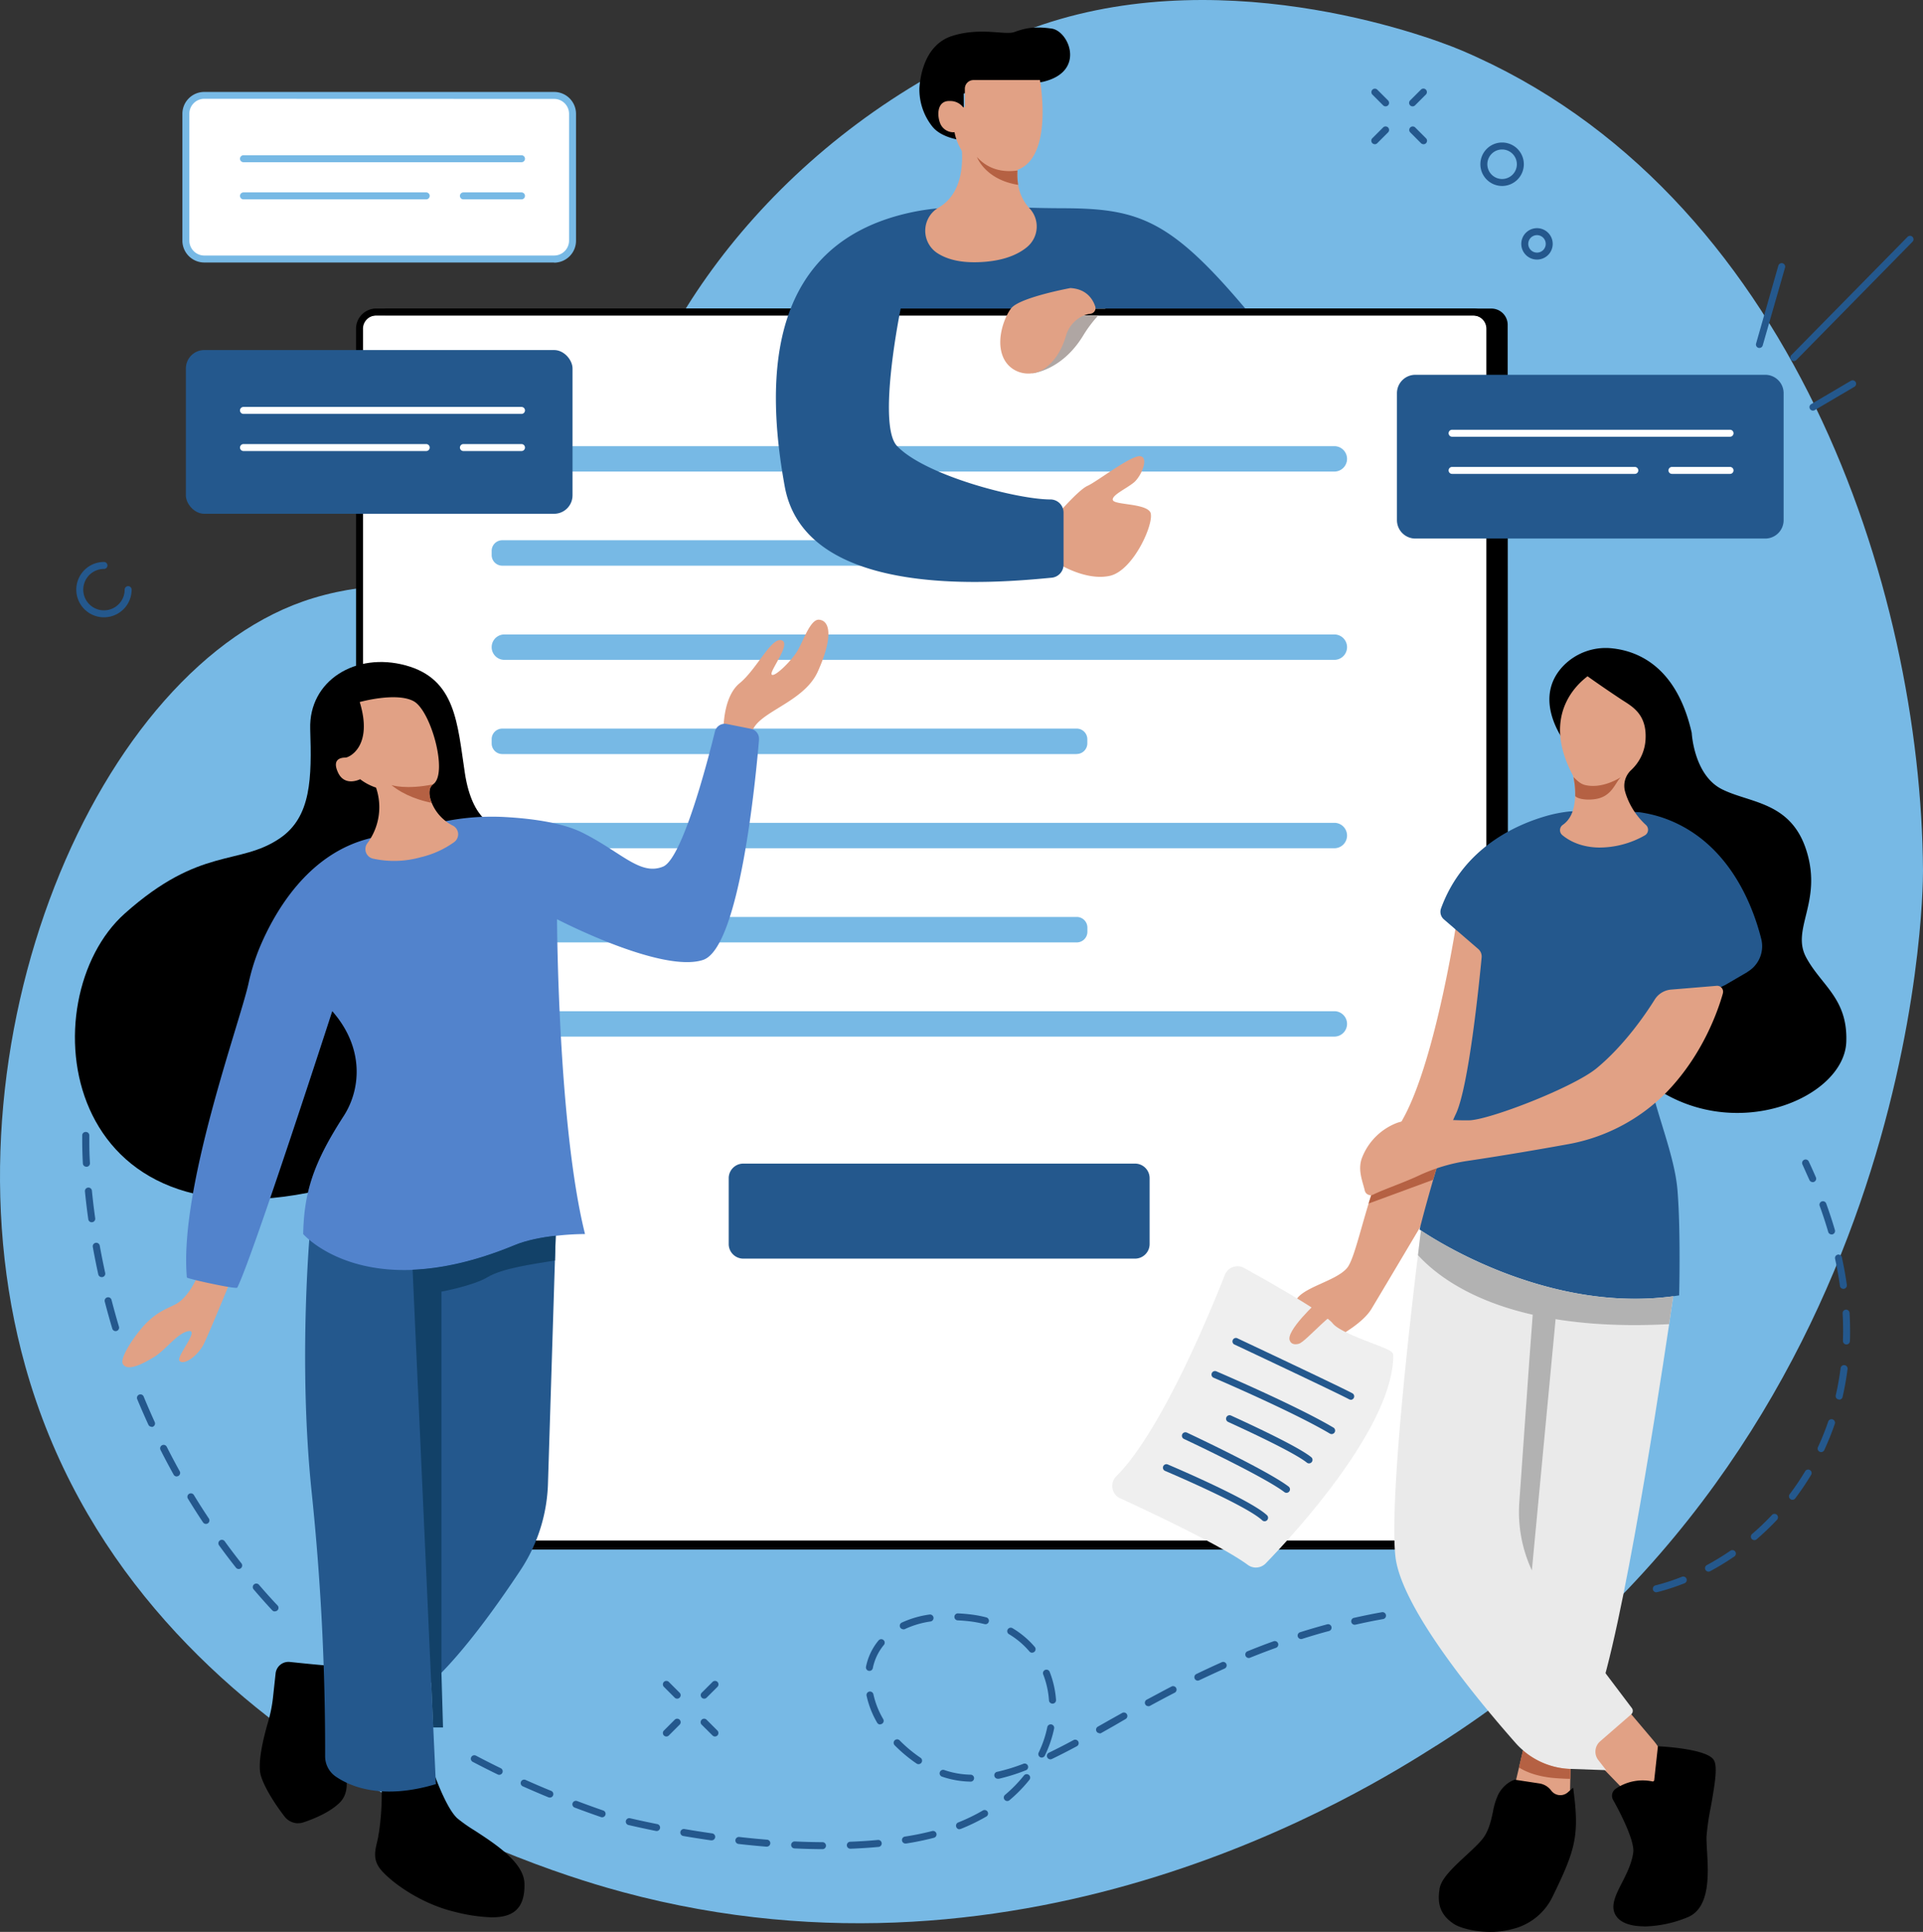 <svg xmlns="http://www.w3.org/2000/svg" xmlns:xlink="http://www.w3.org/1999/xlink" id="a4bce7ea-bc6e-4aca-8541-01fccf2e7be5" data-name="Layer 1" width="827.69" height="831.62" viewBox="0 0 827.69 831.62"><rect x="0" y="0" width="827.69" height="831.62" fill="#333333" stroke="none"/><defs><clipPath id="b4c7bb2a-9f31-480f-a10f-9c96f6247f0e"><rect width="827.69" height="831.62" style="fill:none"></rect></clipPath></defs><g style="clip-path:url(#b4c7bb2a-9f31-480f-a10f-9c96f6247f0e)"><path d="M618.1,751.52C825,620.72,827.76,385.62,827.69,374.85c-.76-122.07-56.56-292.8-198.63-353.16C612.64,14.71,522-18,440.94,13.4,346.35,50.06,283.32,129.12,267.3,198.16c-2.27,9.78-3.87,19.91-12.36,30.8-32.79,42.08-65.63,12-120.17,28.52C41.85,285.66-27.73,450,10.87,588.07,57.35,754.36,239.43,806.8,268,814.48c175.73,47.3,320.38-44.16,350.12-63" style="fill:#77b9e5"></path><path d="M649.16,667H162.66l3.13-534.17,476.14,0a7,7,0,0,1,7,7Z"></path><path d="M634.05,666.14H161.94a7.2,7.2,0,0,1-7.2-7.2V143a7.19,7.19,0,0,1,7.2-7.19H634.05a7.19,7.19,0,0,1,7.2,7.19v516a7.2,7.2,0,0,1-7.2,7.2" style="fill:#fff"></path><path d="M634.05,132.8H475.79a40.4,40.4,0,0,0-3.09,3H634.05a5.71,5.71,0,0,1,5.7,5.7V657.44a5.71,5.71,0,0,1-5.7,5.7H161.94a5.71,5.71,0,0,1-5.7-5.7V141.5a5.71,5.71,0,0,1,5.7-5.7h298.3l1.3-2,3.68-1H161.94a8.71,8.71,0,0,0-8.7,8.7V657.44a8.71,8.71,0,0,0,8.7,8.7H634.05a8.71,8.71,0,0,0,8.7-8.7V141.5a8.71,8.71,0,0,0-8.7-8.7"></path><path d="M574.32,203H217.09a5.47,5.47,0,0,1-5.47-5.47v0a5.47,5.47,0,0,1,5.47-5.47H574.32a5.47,5.47,0,0,1,5.47,5.47v0a5.47,5.47,0,0,1-5.47,5.47" style="fill:#77b9e5"></path><path d="M463.46,243.51H216.19a4.57,4.57,0,0,1-4.57-4.56v-1.83a4.58,4.58,0,0,1,4.57-4.57H463.46a4.58,4.58,0,0,1,4.57,4.57V239a4.57,4.57,0,0,1-4.57,4.56" style="fill:#77b9e5"></path><path d="M574.32,284.05H217.09a5.47,5.47,0,0,1-5.47-5.47h0a5.46,5.46,0,0,1,5.47-5.47H574.32a5.46,5.46,0,0,1,5.47,5.47h0a5.47,5.47,0,0,1-5.47,5.47" style="fill:#77b9e5"></path><path d="M463.46,324.6H216.19a4.58,4.58,0,0,1-4.57-4.57V318.2a4.57,4.57,0,0,1,4.57-4.56H463.46A4.57,4.57,0,0,1,468,318.2V320a4.58,4.58,0,0,1-4.57,4.57" style="fill:#77b9e5"></path><path d="M574.32,365.14H217.09a5.47,5.47,0,0,1-5.47-5.47v0a5.47,5.47,0,0,1,5.47-5.47H574.32a5.47,5.47,0,0,1,5.47,5.47v0a5.47,5.47,0,0,1-5.47,5.47" style="fill:#77b9e5"></path><path d="M463.46,405.68H216.19a4.57,4.57,0,0,1-4.57-4.56v-1.83a4.58,4.58,0,0,1,4.57-4.57H463.46a4.58,4.58,0,0,1,4.57,4.57v1.83a4.57,4.57,0,0,1-4.57,4.56" style="fill:#77b9e5"></path><path d="M574.32,446.22H217.09a5.47,5.47,0,0,1-5.47-5.47v0a5.46,5.46,0,0,1,5.47-5.46H574.32a5.46,5.46,0,0,1,5.47,5.46v0a5.47,5.47,0,0,1-5.47,5.47" style="fill:#77b9e5"></path><path d="M488.53,541.8H319.93a6.28,6.28,0,0,1-6.28-6.28V507.17a6.28,6.28,0,0,1,6.28-6.28h168.6a6.28,6.28,0,0,1,6.28,6.28v28.35a6.28,6.28,0,0,1-6.28,6.28" style="fill:#24588d"></path><path d="M460.24,135.8H472.7a55.34,55.34,0,0,0-6.57,8.79c-9.19,15-21.78,16.12-21.78,16.12Z" style="fill:#afa6a3"></path><path d="M483.8,128a22.77,22.77,0,0,0-8,4.84H465.22Z" style="fill:#afa6a3"></path><polygon points="520.47 660.33 530.26 667.74 539.21 673.41 543.16 672.52 554.83 659.63 520.47 660.33" style="fill:#fff"></polygon><path d="M454.83,223.91a5.25,5.25,0,0,1,1.33-3.65c2.78-3.11,9-9.85,11.95-11.13,3.86-1.68,18.8-13.26,22.66-12.75s.5,8.72-2.85,11.41-9.74,5.54-8.9,7.55,13.6,1.34,16,5-6.88,25.18-17.29,27.53c-7.31,1.65-15.4-1.65-19.58-3.76a5.31,5.31,0,0,1-2.91-4.6Z" style="fill:#e1a185"></path><path d="M457.7,89.64c32.41.08,46.1,5,78.3,43.17H387.67S377.4,182.87,386.1,192c12.14,12.75,51.84,23,66,23a5.65,5.65,0,0,1,5.67,5.65v22.41a5.65,5.65,0,0,1-5.12,5.63c-22,2.06-105.8,10.45-114.88-39.27-8.81-48.3-6.88-105.86,56.08-118.34,13.6-2.69,31.4-2.46,42.41-1.94,7.14.33,14.27.48,21.41.5" style="fill:#24588d"></path><path d="M460.72,124s-21.72,4-25.47,8.68c-2.64,3.29-6.93,13.52-3.35,21.36,3.21,7,12.18,8.88,18.3,4.16,3.21-2.48,6.52-6.62,8.57-13.52a13.57,13.57,0,0,1,7.62-8.83,11.66,11.66,0,0,1,3-.8,2.42,2.42,0,0,0,2-3.19c-1.06-3.14-3.78-7.48-10.7-7.86" style="fill:#e1a185"></path><path d="M442.11,106.31c-4.08,3.39-10.65,6.24-21.21,6.56-8.16.25-13.75-1.46-17.59-4a11.51,11.51,0,0,1,.6-19.46c6.1-3.49,12.55-11.78,9.34-31.48l25.51,10.2a28.52,28.52,0,0,0-.52,11.44,19.06,19.06,0,0,0,4.92,10.14,11.46,11.46,0,0,1-1.05,16.59" style="fill:#e1a185"></path><path d="M414.94,60.48s-9.33-.66-13.6-5.95a25.68,25.68,0,0,1-5.61-16.67c.34-4.93,2.21-18.7,14.28-22.45s22.55-.22,26.46-1.58,7.88-2.73,16.21-1.52c7.4,1.07,14.72,18.37-3.44,22.82-.52.13-1.06.22-1.59.3l-32.88,4.82Z"></path><path d="M415.29,45.71V38.19A3.72,3.72,0,0,1,419,34.46H447.6s7,38.1-13.61,39.46-23.13-17-23.13-17a6.14,6.14,0,0,1-6.29-4.08c-1.3-3.52-1.19-9.69,4.42-9.35A6.86,6.86,0,0,1,414.4,46a.49.49,0,0,0,.89-.3" style="fill:#e1a185"></path><path d="M759.78,231.83H609.19a7.93,7.93,0,0,1-7.92-7.93V169.26a7.92,7.92,0,0,1,7.92-7.92H759.78a7.91,7.91,0,0,1,7.92,7.92V223.9a7.92,7.92,0,0,1-7.92,7.93" style="fill:#24588d"></path><path d="M744.64,188H625a1.5,1.5,0,0,1,0-3H744.64a1.5,1.5,0,0,1,0,3" style="fill:#fff"></path><path d="M744.64,204h-25a1.5,1.5,0,0,1,0-3h25a1.5,1.5,0,0,1,0,3" style="fill:#fff"></path><path d="M703.63,204H625a1.5,1.5,0,0,1,0-3h78.65a1.5,1.5,0,0,1,0,3" style="fill:#fff"></path><path d="M238.51,111.51H87.92A7.91,7.91,0,0,1,80,103.59V49A7.92,7.92,0,0,1,87.92,41H238.51A7.93,7.93,0,0,1,246.43,49v54.64a7.92,7.92,0,0,1-7.92,7.92" style="fill:#fff"></path><path d="M238.51,113H87.92a9.43,9.43,0,0,1-9.42-9.43V49a9.42,9.42,0,0,1,9.42-9.42H238.51A9.43,9.43,0,0,1,247.93,49v54.64a9.44,9.44,0,0,1-9.42,9.43M87.92,42.53A6.43,6.43,0,0,0,81.5,49v54.64A6.44,6.44,0,0,0,87.92,110H238.51a6.44,6.44,0,0,0,6.42-6.43V49a6.43,6.43,0,0,0-6.42-6.42Z" style="fill:#77b9e5"></path><path d="M224.46,69.83H104.8a1.5,1.5,0,0,1,0-3H224.46a1.5,1.5,0,0,1,0,3" style="fill:#77b9e5"></path><path d="M224.46,85.82h-25a1.5,1.5,0,0,1,0-3h25a1.5,1.5,0,0,1,0,3" style="fill:#77b9e5"></path><path d="M183.45,85.82H104.8a1.5,1.5,0,0,1,0-3h78.65a1.5,1.5,0,0,1,0,3" style="fill:#77b9e5"></path><rect x="80" y="150.68" width="166.43" height="70.49" rx="7.94" style="fill:#24588d"></rect><path d="M224.46,178.17H104.8a1.5,1.5,0,1,1,0-3H224.46a1.5,1.5,0,0,1,0,3" style="fill:#fff"></path><path d="M224.46,194.16h-25a1.5,1.5,0,0,1,0-3h25a1.5,1.5,0,0,1,0,3" style="fill:#fff"></path><path d="M183.45,194.16H104.8a1.5,1.5,0,1,1,0-3h78.65a1.5,1.5,0,0,1,0,3" style="fill:#fff"></path><path d="M702.11,737.92l9.51,11.25a29.81,29.81,0,0,1,6.94,17,12,12,0,0,1-3.32,9.19,8,8,0,0,1-11.58,0L689,760.21,677.31,746.7Z" style="fill:#e1a185"></path><path d="M676,759.3l-.12,6.43-.25,13.84L664.38,784a8.61,8.61,0,0,1-10-2.82l-4.1-5.41,3.52-14.9,3.06-13,.36-1.53,5.16,3.55Z" style="fill:#e1a185"></path><path d="M652.11,767.64s-3.41,1-5.84,5.36-2.19,12.17-6.09,18.26-17.77,15.34-19,21.67.24,10.71,5.6,14.12,30.68,8,40.18-11.44,11.2-25.33,9-43.1l-.16.14a6.39,6.39,0,0,1-9.36-1,6.38,6.38,0,0,0-4.15-2.5Z"></path><path d="M641.41,831.62c-7.06,0-13.11-1.83-15.43-3.3-5.72-3.64-7.65-8.47-6.27-15.67.82-4.23,6.11-9.13,11.22-13.86,3.34-3.09,6.5-6,8-8.34,2.07-3.23,2.89-7,3.68-10.61a28.55,28.55,0,0,1,2.36-7.57c2.7-4.87,6.58-6,6.74-6.07l.31-.09,10.52,1.6a7.81,7.81,0,0,1,5.13,3.08,4.89,4.89,0,0,0,7.16.74l2.29-2,.35,2.84c2.25,18.23.28,24.61-9.15,43.94a25.92,25.92,0,0,1-17,14,36.76,36.76,0,0,1-9.92,1.32m10.85-62.44a10,10,0,0,0-4.68,4.55,26.76,26.76,0,0,0-2.05,6.75c-.81,3.7-1.73,7.9-4.09,11.59-1.69,2.65-5,5.69-8.47,8.92-4.54,4.2-9.68,9-10.31,12.22-1.15,6,.28,9.62,4.93,12.58,3.17,2,13.53,4.27,22.93,1.62A23.07,23.07,0,0,0,665.62,815c8.82-18.09,10.85-24.14,9.14-39.87a7.74,7.74,0,0,1-4,.63,7.91,7.91,0,0,1-5.52-3.12,4.81,4.81,0,0,0-3.18-1.91Z"></path><path d="M663.8,792a1.5,1.5,0,0,1-1.11-2.51c0-.06,4.67-5.32,4-14.71a1.5,1.5,0,1,1,3-.22c.77,10.75-4.55,16.7-4.77,16.95a1.52,1.52,0,0,1-1.11.49"></path><path d="M645.53,824.16c-18.76,0-25.27-9.89-25.61-10.43a1.5,1.5,0,0,1,2.53-1.61c.13.2,10,14.74,41,6.42a1.5,1.5,0,1,1,.78,2.9,72.13,72.13,0,0,1-18.66,2.72"></path><path d="M696.24,771.27A18.94,18.94,0,0,1,711,768.32a2.15,2.15,0,0,0,2.51-1.89l1.43-13.16s19,1.22,21.43,5.12-3.11,24.2-3.36,32.24,3.85,28.63-7.11,33.26-25.81,5.6-29.22-.25,6.33-15.09,7.79-26c.77-5.76-6.3-19-8.84-23.52a2.13,2.13,0,0,1,.62-2.8"></path><path d="M707.74,829.23c-5.56,0-10.34-1.36-12.36-4.83-2.31-3.95,0-8.63,2.77-14,2-3.91,4.21-8.35,4.83-13,.57-4.26-4.11-14.46-8.67-22.59a3.64,3.64,0,0,1,1.06-4.76,20.47,20.47,0,0,1,15.9-3.2.6.6,0,0,0,.47-.11.64.64,0,0,0,.26-.46l1.6-14.59,1.43.1c4.64.29,20,1.59,22.6,5.81,1.69,2.71.64,9.49-1.29,20.35a107.73,107.73,0,0,0-1.84,12.73c0,1.57.08,3.65.22,6.06.59,9.73,1.47,24.44-8.24,28.54a51.45,51.45,0,0,1-18.74,4m-.76-59.8a17,17,0,0,0-9.87,3.06.64.64,0,0,0-.19.84c3.71,6.6,9.82,18.56,9,24.46-.68,5.12-3,9.79-5.12,13.92-2.33,4.63-4.35,8.63-2.86,11.18,2.68,4.6,16,4.42,27.34-.38,7.76-3.28,7-16.71,6.42-25.6-.15-2.48-.28-4.63-.23-6.33a111.27,111.27,0,0,1,1.88-13.17c1.16-6.49,2.91-16.31,1.71-18.23s-10.41-3.65-18.82-4.31L715,766.59a3.66,3.66,0,0,1-1.47,2.55,3.6,3.6,0,0,1-2.82.65,20,20,0,0,0-3.72-.36m-10.74,1.84h0Z"></path><path d="M707.25,823a68.31,68.31,0,0,1-11.07-1,1.5,1.5,0,0,1,.49-3c11.85,2,20.05.93,24.4-3,4.85-4.42,4.31-12.07,3.92-17.66-.08-1-.14-2-.18-2.89,0-1.41-.17-3-.3-4.66a72.32,72.32,0,0,1-.32-9.37,110,110,0,0,1,5.15-25.93,1.5,1.5,0,0,1,2.84,1,108.65,108.65,0,0,0-5,25.14,68.4,68.4,0,0,0,.32,8.95c.13,1.7.25,3.31.3,4.78,0,.85.1,1.79.17,2.79.44,6.2,1,14.69-4.89,20.09-3.51,3.2-8.74,4.78-15.84,4.78"></path><path d="M720.54,555.56s-.12.85-.35,2.43c-.35,2.42-1,6.56-1.76,12-5.89,39.49-22.73,147.72-33.44,168L639.7,721.86l18.86-156.19,1.62-13.4,1.43-11.81Z" style="fill:#eaeaea"></path><path d="M688.69,749.62a5.88,5.88,0,0,0-.78,8l3.41,4.38L676,761.46h-.12a32.91,32.91,0,0,1-20.33-8,31.07,31.07,0,0,1-3.22-3.17C635.67,731.42,603.05,692,600.61,670c-2.61-23.5,6-99.45,9.71-129.7.58-4.83,1-8.49,1.3-10.59.07-.49.12-.89.16-1.2a.72.72,0,0,1,.91-.61l48.92,12.56-.89,12-.54,7.28-.47,6.22-1.51,20.31-4.26,60.44a59.81,59.81,0,0,0,11.92,40.22l36.53,48.36a2,2,0,0,1-.28,2.66Z" style="fill:#eaeaea"></path><path d="M676,761.46l-.08,4.27c-1.69,0-3.72-.1-6.16-.28-8-.58-13-2.74-16-4.61l1.74-7.36a32.91,32.91,0,0,0,20.33,8Z" style="fill:#b56143"></path><path d="M674.91,321.35s-16.63-19.52-2-34.75a25.46,25.46,0,0,1,21.18-7.49c11.23,1.23,27.66,8.11,34.06,36.37,0,0,.87,18.16,13,24.26s30,5.22,36.55,27-6.85,33.18-.32,45.36,18,17.67,17.29,36.45c-1,24.58-49.82,44.81-85.5,17.4Z"></path><path d="M645.44,409.36l-16.83,75a144.57,144.57,0,0,1-17,43.28c-8.71,14.66-19.3,32.48-21.39,35.92-3.65,6-13.6,11.38-13.6,11.38L563,564.05l-5.49-3.74c2.37-6.12,17.42-8.65,22.29-14.49,2.66-3.19,5.17-14.2,9.27-27.74,1.32-4.36,2.81-9,4.53-13.7A148.56,148.56,0,0,1,603.66,482c14.61-25.81,23.79-88.41,23.79-88.41Z" style="fill:#e1a185"></path><path d="M752.15,418.41l-9.7,5.66s-34.57,15.58-33.6,32.14,11.69,38.47,13.15,56c.76,9.1.93,21,.91,30.32,0,8.64-.18,15.09-.18,15.09C664.29,566.88,611,529.26,611,529.26s.31-1.23.86-3.33c1-3.86,2.84-10.66,5-18.06.59-2,1.21-4.1,1.84-6.17,2.6-8.55,5.46-17.06,7.9-22.12,5.58-11.6,10.12-56.92,11.12-67.45a4.26,4.26,0,0,0-1.46-3.62l-14.79-12.76a4.28,4.28,0,0,1-1.23-4.69c9.5-26.15,32.46-36.23,46-40a58.11,58.11,0,0,1,9-1.72c3.8-.41,23.93-.05,30.35.29a54.74,54.74,0,0,1,10.92,2.66c27.45,9.9,37.86,37.21,41.56,51.9a12.81,12.81,0,0,1-6,14.21" style="fill:#24588d"></path><polygon points="557.51 578.64 575.76 573.48 569.31 567.33 557.51 578.64" style="fill:#afa6a3"></polygon><path d="M540.55,674.78a5.84,5.84,0,0,1-3.47-1.14c-11-8.13-42.07-22.76-54.93-28.67a5.76,5.76,0,0,1-3.32-4.28,5.93,5.93,0,0,1,1.67-5.24c19.36-19.29,40.62-71.19,46.68-86.63a5.85,5.85,0,0,1,8.31-3c12.8,7.09,34.78,19.62,38.17,23.89,2.29,2.87,11.21,6.3,17.12,8.57,7.2,2.77,8.9,3.49,8.9,5.14,0,30.55-42,76.27-54.88,89.55a5.91,5.91,0,0,1-4.25,1.8" style="fill:#efefef"></path><path d="M544.27,654.85a1.51,1.51,0,0,1-1-.41c-6.9-6.48-41.41-21.1-41.76-21.25a1.5,1.5,0,1,1,1.17-2.76c1.44.61,35.36,15,42.65,21.83a1.5,1.5,0,0,1-1,2.59" style="fill:#24588d"></path><path d="M553.73,642.61a1.52,1.52,0,0,1-.91-.31c-8.9-6.78-42.89-22.73-43.24-22.89a1.5,1.5,0,1,1,1.28-2.72c1.41.66,34.62,16.25,43.78,23.23a1.5,1.5,0,0,1-.91,2.69" style="fill:#24588d"></path><path d="M563.47,629.94a1.5,1.5,0,0,1-1-.34c-3.69-3-15.72-9.22-33.87-17.51a1.51,1.51,0,0,1-.74-2,1.49,1.49,0,0,1,2-.74c13,5.94,29.53,13.87,34.51,17.91a1.49,1.49,0,0,1,.22,2.11,1.46,1.46,0,0,1-1.16.56" style="fill:#24588d"></path><path d="M573.15,617.32a1.54,1.54,0,0,1-.77-.21c-15.83-9.41-49.73-23.92-50.07-24.06a1.5,1.5,0,0,1,1.17-2.76c.35.15,34.44,14.73,50.44,24.24a1.5,1.5,0,0,1-.77,2.79" style="fill:#24588d"></path><path d="M581.36,602.53a1.43,1.43,0,0,1-.71-.19c-5.12-2.77-49.08-23.46-49.53-23.67A1.5,1.5,0,0,1,532.4,576c1.81.86,44.48,20.94,49.68,23.76a1.5,1.5,0,0,1-.72,2.82" style="fill:#24588d"></path><path d="M618.65,501.7c-.63,2.07-1.25,4.14-1.84,6.17l-27.74,10.21c1.32-4.36,2.81-9,4.53-13.7l24.23-5.56Z" style="fill:#b56143"></path><path d="M741.57,427.58c-2.13,7.56-8.53,26-23.61,41.92a79,79,0,0,1-43.28,23.08c-10.49,1.9-26.48,4.69-43.07,7.15A75.3,75.3,0,0,0,610.77,506c-7.06,3.29-14.74,5.8-19.72,8.23a2.58,2.58,0,0,1-3.64-1.76c-.89-3.92-3.18-8.89-1.16-14.13A26.16,26.16,0,0,1,601,483.48c7.55-2.92,22.64-1,31.41-1.22s44.81-14.16,54.82-22.43c11.81-9.76,20.95-23.08,25-29.57a9.17,9.17,0,0,1,7-4.27l19.66-1.63a2.54,2.54,0,0,1,2.66,3.22" style="fill:#e1a185"></path><path d="M579.61,563c-5.11-.55-17.35,14.52-20.54,15.43s-3.84-1.19-3.84-1.19c-2.37-4,12.33-17.35,12.33-17.35Z" style="fill:#e1a185"></path><path d="M708,359.58a39.66,39.66,0,0,1-19.78,5.26c-7.89-.13-12.94-3-15.76-5.34a2.78,2.78,0,0,1,.2-4.43c3.11-2.16,4.52-5.67,5-9.2a25.5,25.5,0,0,0,.28-3.33,35.7,35.7,0,0,0-.57-7.05c-.06-.35-.12-.68-.19-1s-.16-.67-.16-.67c-14.74-27.53,4.31-41.07,6.28-42.71,0,0,5.52,4,14.48,9.94,4.41,2.9,11.14,6.11,10.49,17.26a19.34,19.34,0,0,1-4.82,11.76h0c-.5.57-1,1.07-1.48,1.52a9.21,9.21,0,0,0-2.49,9.21c.13.45.26.9.41,1.33a31.53,31.53,0,0,0,8.55,13,2.79,2.79,0,0,1-.49,4.48" style="fill:#e1a185"></path><path d="M213.8,355.62s-10.45-1.31-13.71-22.85-3.92-40.46-25.46-46.34-41.77,6.53-41.11,27.42.57,37.74-13.06,47c-17.62,12-34.15,3.26-66.79,32.42C12.59,430,24.52,541.63,143.31,511Z"></path><path d="M186.9,337.16s-3.25,3.58-10.05,2.32Z" style="fill:#fff"></path><path d="M179.66,341.25a17.41,17.41,0,0,1-3.08-.29,1.5,1.5,0,1,1,.55-2.95c5.8,1.07,8.55-1.75,8.66-1.87a1.5,1.5,0,0,1,2.22,2c-.14.15-2.88,3.08-8.35,3.08"></path><path d="M184.41,761.13s5.66,17.35,11.33,22.64,28.17,15.71,28.49,27c.36,13.15-7.28,15.58-27.73,10.83-14.78-3.43-27-12.46-31.33-17.62-3.85-4.56-1.7-8.43-.76-13.77a114.91,114.91,0,0,0,1.38-19.88V759.48Z"></path><path d="M211.88,825.36a72.48,72.48,0,0,1-15.72-2.27c-15.25-3.54-27.8-13-32.13-18.11-3.57-4.22-2.68-8-1.74-12,.23-1,.46-2,.64-3a113.46,113.46,0,0,0,1.36-19.62V757.84l21.24,1.88.31.94c.06.17,5.61,17,10.92,22a66.2,66.2,0,0,0,7.51,5.3c8.95,5.82,21.21,13.79,21.46,22.78.15,5.65-1.16,9.53-4,11.87-2.23,1.82-5.39,2.73-9.83,2.73m-44.59-64.24v9.24a117.18,117.18,0,0,1-1.4,20.14c-.2,1.12-.44,2.15-.68,3.15-.89,3.81-1.48,6.33,1.11,9.39,4.08,4.83,16,13.75,30.52,17.13,12.46,2.89,19.54,2.94,23,.14,2.12-1.74,3.05-4.74,2.92-9.47-.21-7.41-11.7-14.89-20.1-20.35a65.75,65.75,0,0,1-7.92-5.62c-5.16-4.83-10.11-18.57-11.41-22.34Z"></path><path d="M223.42,817.75h-.11l-7.27-.52a77.94,77.94,0,0,1-50-23c-1.78-1.81-2.77-2.94-2.81-3a1.5,1.5,0,0,1,2.28-2s1,1.12,2.66,2.85a75,75,0,0,0,48,22.12l7.27.52a1.5,1.5,0,0,1-.11,3"></path><path d="M179.53,789.85a1.5,1.5,0,0,1-.25-3c.09,0,9.26-1.6,12.6-6a1.5,1.5,0,1,1,2.38,1.82c-4.06,5.3-14.06,7-14.48,7.09l-.25,0"></path><path d="M188.18,795.72a1.5,1.5,0,0,1-.31-3c2.41-.51,9.11-2.59,11.14-6a1.5,1.5,0,0,1,2.59,1.53c-3.13,5.29-12.71,7.36-13.11,7.45l-.31,0"></path><path d="M197.48,801.27a1.5,1.5,0,0,1-.53-2.91c.08,0,7.08-2.68,9.07-6.85a1.5,1.5,0,1,1,2.71,1.29c-2.52,5.27-10.4,8.25-10.73,8.37a1.37,1.37,0,0,1-.52.1"></path><path d="M140.77,718.45c-.69,0-10.54-1-16.23-1.54a4,4,0,0,0-4.42,3.59L119,730.81a62.72,62.72,0,0,1-2.16,10.76C115,748,112.23,759,113.74,764c1.61,5.37,6.65,12.85,10,17.11a5.84,5.84,0,0,0,6.49,1.95c4.23-1.42,11-4.14,15-8.1,6.09-6.09-.49-17.78-.49-17.78Z"></path><path d="M128.35,784.86a7.39,7.39,0,0,1-5.82-2.84c-3.7-4.74-8.61-12.2-10.23-17.6-1.54-5.15.84-15.5,3.11-23.27a60.08,60.08,0,0,0,2.1-10.5l1.12-10.32a5.57,5.57,0,0,1,6.06-4.92c9.49,1,15.5,1.53,16.09,1.54l1.32,0,.16,1.32,3.86,38.42c1,2,6.42,13,.09,19.29-4.05,4-10.68,6.84-15.53,8.46a7.26,7.26,0,0,1-2.33.39m-4.21-66.47a2.56,2.56,0,0,0-2.53,2.27L120.5,731a64,64,0,0,1-2.21,11c-3,10.29-4.14,18.15-3.12,21.57,1.41,4.68,5.9,11.72,9.73,16.62a4.38,4.38,0,0,0,4.83,1.45c3.72-1.25,10.52-3.91,14.36-7.75,5.22-5.22-.67-15.87-.74-16l-.15-.27-3.8-37.77c-1.71-.15-5.66-.52-15-1.46h-.26"></path><path d="M132.86,783.16a1.49,1.49,0,0,1-1.22-.64c-12.2-17.16-11.32-22-9.55-31.59.37-2,.78-4.24,1.12-6.86.91-7,3.63-26.36,3.65-26.56a1.5,1.5,0,0,1,1.7-1.27,1.49,1.49,0,0,1,1.27,1.69c0,.2-2.74,19.51-3.65,26.53-.34,2.7-.77,5-1.14,7-1.71,9.32-2.42,13.17,9,29.31a1.5,1.5,0,0,1-.36,2.09,1.48,1.48,0,0,1-.87.28"></path><path d="M131.23,753.62a1.5,1.5,0,0,1-.22-3l11.1-1.63a1.5,1.5,0,0,1,.44,3l-11.1,1.64h-.22"></path><path d="M132.37,761.62a1.5,1.5,0,0,1-.21-3L143.25,757a1.5,1.5,0,0,1,.44,3l-11.1,1.63-.22,0"></path><path d="M187.61,768c-23,6.9-36.7,1.16-43.17-3.3a10.58,10.58,0,0,1-4.5-8.78,1073.65,1073.65,0,0,0-5.75-113.14c-6.14-58.38-.48-116.39-.48-116.39l26,5,17.32,3.31,9.46,209.07Z" style="fill:#24588d"></path><path d="M239.39,525.36l-.21,6.63-.33,10.61-3,96.19A71.4,71.4,0,0,1,224,675.94c-8.89,13.43-21.81,31.65-34,44.12-1.48,1.52-3,3-4.41,4.27a64,64,0,0,1-6.88,5.57C155.38,746,135.66,519.52,135.66,519.52Z" style="fill:#24588d"></path><path d="M312.56,315a1.45,1.45,0,0,1-1.16-1.43c.08-3.62.83-14.46,6.92-19.44,7.36-6,13.61-19.86,18.07-18.52S331,289,332.15,290.38s8.93-6.25,11.38-10.71,5.43-13.2,9-12.9c4.89.4,6,7.76-.51,22.27-6.16,13.8-26.86,17.5-28.47,26.67a1.42,1.42,0,0,1-1.67,1.14Z" style="fill:#e1a185"></path><path d="M86.6,548.46a1.44,1.44,0,0,0-1.56.85c-1.2,2.79-4.58,9.73-9.84,12.33-3.73,1.84-7.09,3-11.64,7.32S51.2,584.45,52.91,587.21c2,3.27,8.5-.07,13.49-3.11S76.33,573.77,81.18,573s-5.4,10.94-3.94,12.78,6.69-.89,10.05-6.42c1.32-2.18,9.24-21.39,11.62-27.21a1.43,1.43,0,0,0-1.09-2Z" style="fill:#e1a185"></path><path d="M326.7,318.34c-1.48,17.64-8.43,89.76-24.13,94.89-17.89,5.84-62.82-17.53-62.82-17.53s.37,88.75,12.05,135.51a117.3,117.3,0,0,0-12.38.75c-5.78.64-12.59,1.85-18,4.12-17.21,7.12-31.73,10.07-43.78,10.56-32.73,1.32-47.15-15.43-47.15-15.43.4-18.15,4.39-30.6,17.47-50.85,7.15-11.07,9.2-28.95-4.95-45.09,0,0-34.46,106.44-40.88,119-.44.86-21.66-3.85-21.7-4.35-3.44-38.17,22.75-109.38,26.55-126.64a90.11,90.11,0,0,1,4.76-15.33c6.46-15.43,20.89-40.73,47.83-47.17L189,354.09a102.74,102.74,0,0,1,28.19-2.39c10.83.59,24.52,2.26,33.49,6.74,16.8,8.4,24.84,18.63,34.7,14.61,8.27-3.37,19.09-44.91,22.35-58.18a4.36,4.36,0,0,1,5.09-3.22l10.36,2.07a4.35,4.35,0,0,1,3.49,4.62" style="fill:#5283cc"></path><path d="M195.54,362.46A40.57,40.57,0,0,1,181.13,369a42.3,42.3,0,0,1-20.67.59,4.2,4.2,0,0,1-2.38-6.55,26,26,0,0,0,3.77-24,23.21,23.21,0,0,1-6.84-3.61s-6.57,3.38-9.49-2.83,1.73-6.48,3.19-6.48,12-4.75,6.12-23.92c0,0,15.71-4.39,23.19-.37s15,31.25,8.4,35.79l0,0c-2,1.41-2,4.6-.61,7.95a19.19,19.19,0,0,0,9,9.78,4.18,4.18,0,0,1,.75,7.09" style="fill:#e1a185"></path><path d="M757.26,149.78a1.92,1.92,0,0,1-.41-.05,1.5,1.5,0,0,1-1-1.86l9.57-33.5a1.5,1.5,0,0,1,2.89.82L758.7,148.7a1.5,1.5,0,0,1-1.44,1.08" style="fill:#24588d"></path><path d="M772.06,155.44A1.52,1.52,0,0,1,771,155a1.5,1.5,0,0,1,0-2.12L821,102a1.5,1.5,0,1,1,2.14,2.1l-50,50.91a1.52,1.52,0,0,1-1.07.45" style="fill:#24588d"></path><path d="M780.32,176.76a1.5,1.5,0,0,1-.76-2.79l17-10a1.5,1.5,0,1,1,1.52,2.58l-17,10a1.48,1.48,0,0,1-.76.21" style="fill:#24588d"></path><path d="M596.38,45.79a1.53,1.53,0,0,1-1.06-.44l-4.65-4.65a1.5,1.5,0,0,1,2.12-2.12l4.65,4.65a1.5,1.5,0,0,1-1.06,2.56" style="fill:#24588d"></path><path d="M612.67,62.07a1.49,1.49,0,0,1-1.06-.44L607,57a1.5,1.5,0,0,1,2.13-2.12l4.65,4.65a1.5,1.5,0,0,1-1.06,2.56" style="fill:#24588d"></path><path d="M591.73,62.07a1.5,1.5,0,0,1-1.06-2.56l4.65-4.65A1.5,1.5,0,1,1,597.44,57l-4.65,4.65a1.49,1.49,0,0,1-1.06.44" style="fill:#24588d"></path><path d="M608,45.79a1.53,1.53,0,0,1-1.06-.44,1.51,1.51,0,0,1,0-2.12l4.66-4.65a1.49,1.49,0,0,1,2.12,0,1.51,1.51,0,0,1,0,2.12l-4.66,4.65a1.49,1.49,0,0,1-1.06.44" style="fill:#24588d"></path><path d="M291.46,731.22a1.48,1.48,0,0,1-1.06-.44l-4.65-4.65a1.51,1.51,0,0,1,0-2.12,1.49,1.49,0,0,1,2.12,0l4.65,4.65a1.49,1.49,0,0,1,0,2.12,1.45,1.45,0,0,1-1.06.44" style="fill:#24588d"></path><path d="M307.75,747.5a1.48,1.48,0,0,1-1.06-.43L302,742.41a1.5,1.5,0,1,1,2.13-2.12l4.65,4.65a1.52,1.52,0,0,1,0,2.13,1.5,1.5,0,0,1-1.06.43" style="fill:#24588d"></path><path d="M286.81,747.5a1.5,1.5,0,0,1-1.06-.43,1.52,1.52,0,0,1,0-2.13l4.65-4.65a1.5,1.5,0,1,1,2.13,2.12l-4.66,4.66a1.48,1.48,0,0,1-1.06.43" style="fill:#24588d"></path><path d="M303.1,731.22a1.49,1.49,0,0,1-1.07-.44,1.51,1.51,0,0,1,0-2.12l4.66-4.65a1.49,1.49,0,0,1,2.12,0,1.51,1.51,0,0,1,0,2.12l-4.66,4.65a1.44,1.44,0,0,1-1,.44" style="fill:#24588d"></path><path d="M646.52,80.05a9.35,9.35,0,1,1,9.36-9.35,9.36,9.36,0,0,1-9.36,9.35m0-15.7a6.35,6.35,0,1,0,6.36,6.35,6.36,6.36,0,0,0-6.36-6.35" style="fill:#24588d"></path><path d="M44.75,265.73a11.91,11.91,0,1,1,0-23.82,1.5,1.5,0,0,1,0,3,8.91,8.91,0,1,0,8.91,8.91,1.5,1.5,0,0,1,3,0,11.92,11.92,0,0,1-11.91,11.91" style="fill:#24588d"></path><path d="M661.55,111.74a6.76,6.76,0,1,1,6.76-6.76,6.76,6.76,0,0,1-6.76,6.76m0-10.52a3.76,3.76,0,1,0,3.76,3.76,3.77,3.77,0,0,0-3.76-3.76" style="fill:#24588d"></path><path d="M354,796h0c-3.91,0-8-.13-12.05-.32a1.5,1.5,0,0,1-1.43-1.57,1.53,1.53,0,0,1,1.57-1.43c4.05.19,8.06.3,11.93.32a1.5,1.5,0,0,1,0,3m12-.19a1.5,1.5,0,0,1-.06-3c4.06-.15,8.06-.41,11.9-.77a1.5,1.5,0,1,1,.27,3c-3.88.36-7.94.62-12.05.78H366m-36-.89h-.13c-3.92-.32-8-.71-12-1.17a1.5,1.5,0,0,1,.33-3c4,.45,8,.84,11.91,1.16a1.5,1.5,0,0,1-.12,3m59.85-1.35a1.5,1.5,0,0,1-.23-3c.91-.14,1.81-.29,2.71-.45,3.05-.53,6-1.17,8.9-1.92a1.51,1.51,0,0,1,1.83,1.08,1.5,1.5,0,0,1-1.08,1.83c-2.93.76-6,1.43-9.13,2l-2.76.45-.24,0m-83.71-1.35H306c-3.94-.57-7.95-1.2-11.9-1.87a1.5,1.5,0,1,1,.51-3c3.92.67,7.9,1.3,11.82,1.86a1.5,1.5,0,0,1-.21,3m-23.68-4.05-.29,0c-4.08-.82-8-1.68-11.79-2.55a1.5,1.5,0,0,1,.68-2.92c3.71.86,7.65,1.71,11.7,2.52a1.51,1.51,0,0,1-.3,3M413,787.44a1.48,1.48,0,0,1-1.39-.94,1.5,1.5,0,0,1,.83-2,78.56,78.56,0,0,0,10.58-5.14,1.5,1.5,0,1,1,1.52,2.59,82.71,82.71,0,0,1-11,5.34,1.58,1.58,0,0,1-.56.1m-153.83-5.11a1.41,1.41,0,0,1-.49-.09c-3.8-1.31-7.61-2.69-11.32-4.09a1.5,1.5,0,0,1,1.06-2.81c3.68,1.39,7.47,2.76,11.24,4.07a1.5,1.5,0,0,1-.49,2.92m174.42-7a1.5,1.5,0,0,1-1-2.64,59.54,59.54,0,0,0,8.16-8.36,1.5,1.5,0,0,1,2.35,1.87,62.3,62.3,0,0,1-8.58,8.78,1.46,1.46,0,0,1-1,.35m-196.86-1.48a1.65,1.65,0,0,1-.57-.11c-3.71-1.53-7.44-3.13-11.07-4.75a1.5,1.5,0,1,1,1.23-2.74c3.6,1.61,7.29,3.2,11,4.71a1.5,1.5,0,0,1-.57,2.89m181-6.87h0a39.88,39.88,0,0,1-12.22-2.15,1.5,1.5,0,0,1,1-2.84,36.79,36.79,0,0,0,11.32,2,1.5,1.5,0,0,1,0,3m11.87-1.26a1.5,1.5,0,0,1-.32-3,79.82,79.82,0,0,0,11.24-3.46,1.5,1.5,0,0,1,1.07,2.8A82.76,82.76,0,0,1,430,765.68a1.84,1.84,0,0,1-.33,0M214.87,764a1.43,1.43,0,0,1-.66-.16c-3.61-1.75-7.22-3.58-10.75-5.43a1.5,1.5,0,0,1,1.4-2.66c3.49,1.84,7.08,3.66,10.66,5.4a1.5,1.5,0,0,1,.7,2,1.52,1.52,0,0,1-1.35.85m180.47-4.59a1.5,1.5,0,0,1-.85-.27,62.82,62.82,0,0,1-9.42-7.86,1.5,1.5,0,0,1,2.15-2.1,59.07,59.07,0,0,0,9,7.49,1.5,1.5,0,0,1-.85,2.74m56.73-2.07a1.5,1.5,0,0,1-.65-2.85c3.17-1.53,6.65-3.31,10.62-5.44a1.5,1.5,0,0,1,1.42,2.65c-4,2.15-7.52,3.94-10.74,5.49a1.51,1.51,0,0,1-.65.15m-3.69-.75a1.51,1.51,0,0,1-1.36-2.15,46.54,46.54,0,0,0,3.73-11,1.5,1.5,0,0,1,2.94.59,49.93,49.93,0,0,1-4,11.69,1.5,1.5,0,0,1-1.35.85m24.89-10.49a1.5,1.5,0,0,1-.73-2.81l5.29-3,5.18-2.9a1.5,1.5,0,1,1,1.47,2.62L479.3,743l-5.3,3a1.47,1.47,0,0,1-.73.19m-94.43-3.86a1.49,1.49,0,0,1-1.29-.74A39.67,39.67,0,0,1,373,730a1.5,1.5,0,1,1,2.93-.64A36.71,36.71,0,0,0,380.14,740a1.49,1.49,0,0,1-1.3,2.25m115.41-7.8a1.48,1.48,0,0,1-1.31-.78,1.5,1.5,0,0,1,.6-2c3.78-2,7.25-3.9,10.62-5.64a1.5,1.5,0,1,1,1.38,2.66c-3.35,1.74-6.81,3.57-10.57,5.62a1.54,1.54,0,0,1-.72.18M453,733.36a1.5,1.5,0,0,1-1.5-1.39A38,38,0,0,0,449,720.75a1.5,1.5,0,0,1,2.79-1.1,41.07,41.07,0,0,1,2.74,12.1,1.5,1.5,0,0,1-1.39,1.61H453m62.57-9.89a1.5,1.5,0,0,1-.65-2.85c3.67-1.78,7.34-3.48,10.92-5.08a1.5,1.5,0,1,1,1.22,2.74c-3.55,1.58-7.19,3.28-10.84,5a1.51,1.51,0,0,1-.65.15m-141.36-4.19-.3,0a1.51,1.51,0,0,1-1.17-1.77,25.56,25.56,0,0,1,5.45-11.37,1.5,1.5,0,0,1,2.3,1.92,22.65,22.65,0,0,0-4.81,10.05,1.5,1.5,0,0,1-1.47,1.2m163.28-5.56a1.51,1.51,0,0,1-1.39-.94,1.5,1.5,0,0,1,.83-1.95c3.75-1.52,7.54-3,11.26-4.31a1.5,1.5,0,1,1,1,2.83c-3.68,1.32-7.43,2.76-11.15,4.26a1.55,1.55,0,0,1-.56.11m-93.25-2.27a1.5,1.5,0,0,1-1.14-.53,35.3,35.3,0,0,0-8.74-7.41,1.5,1.5,0,1,1,1.55-2.56,38.4,38.4,0,0,1,9.48,8,1.51,1.51,0,0,1-.18,2.12,1.47,1.47,0,0,1-1,.35m115.82-5.85a1.5,1.5,0,0,1-.45-2.93c3.83-1.21,7.73-2.35,11.57-3.39a1.5,1.5,0,1,1,.78,2.89c-3.8,1-7.65,2.16-11.45,3.36a1.76,1.76,0,0,1-.45.07m-171.24-4.22a1.51,1.51,0,0,1-1.36-.86,1.5,1.5,0,0,1,.71-2A42.15,42.15,0,0,1,400.07,695a1.5,1.5,0,0,1,.44,3,39.06,39.06,0,0,0-11,3.25,1.5,1.5,0,0,1-.64.15m194.39-2a1.5,1.5,0,0,1-.33-3c2.89-.65,5.83-1.26,8.74-1.83l3.08-.56a1.5,1.5,0,1,1,.54,2.95l-3.07.56c-2.86.55-5.77,1.16-8.63,1.81a1.86,1.86,0,0,1-.33,0m-159.11-.2a1.73,1.73,0,0,1-.38,0,48.59,48.59,0,0,0-7.11-1.28c-1.5-.16-3-.27-4.44-.34a1.5,1.5,0,1,1,.14-3c1.51.07,3.06.19,4.62.36a50.63,50.63,0,0,1,7.55,1.36,1.5,1.5,0,0,1-.38,2.95" style="fill:#24588d"></path><path d="M118.28,693.67a1.47,1.47,0,0,1-1.1-.48c-2.73-2.93-5.44-6-8-9a1.5,1.5,0,0,1,2.28-2c2.57,3,5.25,6,8,8.9a1.49,1.49,0,0,1-1.09,2.52m-15.63-18.2a1.51,1.51,0,0,1-1.18-.58c-2.48-3.14-4.93-6.37-7.28-9.61a1.5,1.5,0,0,1,2.43-1.76c2.32,3.2,4.75,6.41,7.21,9.52a1.5,1.5,0,0,1-.25,2.1,1.47,1.47,0,0,1-.93.33m-14.1-19.42a1.51,1.51,0,0,1-1.25-.66c-2.22-3.33-4.4-6.75-6.48-10.17a1.5,1.5,0,1,1,2.56-1.56c2.06,3.38,4.22,6.77,6.42,10.06a1.5,1.5,0,0,1-.42,2.08,1.47,1.47,0,0,1-.83.25M76.06,635.57a1.52,1.52,0,0,1-1.32-.77c-1.94-3.49-3.84-7.08-5.65-10.65a1.5,1.5,0,1,1,2.68-1.36c1.79,3.54,3.67,7.09,5.59,10.55a1.49,1.49,0,0,1-.58,2,1.46,1.46,0,0,1-.72.19M65.22,614.16a1.48,1.48,0,0,1-1.36-.88c-1.66-3.62-3.28-7.34-4.81-11a1.5,1.5,0,0,1,2.77-1.15c1.52,3.68,3.12,7.36,4.77,11a1.5,1.5,0,0,1-.74,2,1.44,1.44,0,0,1-.63.14" style="fill:#24588d"></path><path d="M49.76,573a1.49,1.49,0,0,1-1.43-1.08c-1.15-3.82-2.23-7.73-3.24-11.61a1.5,1.5,0,1,1,2.91-.75c1,3.85,2.07,7.72,3.2,11.51a1.49,1.49,0,0,1-1,1.86,1.25,1.25,0,0,1-.43.07m-6-23.24a1.51,1.51,0,0,1-1.47-1.18c-.86-3.91-1.65-7.89-2.36-11.82a1.5,1.5,0,0,1,3-.53c.7,3.89,1.49,7.83,2.34,11.71a1.5,1.5,0,0,1-1.14,1.79l-.32,0M39.5,526.15A1.5,1.5,0,0,1,38,524.86c-.56-4-1.05-8.05-1.44-12a1.5,1.5,0,0,1,3-.29c.38,3.88.86,7.87,1.42,11.85a1.5,1.5,0,0,1-1.27,1.7H39.5m-2.34-23.88a1.51,1.51,0,0,1-1.5-1.43c-.22-4.35-.27-7.64-.27-9.64,0-1.63,0-2.49,0-2.49A1.48,1.48,0,0,1,37,487.27a1.5,1.5,0,0,1,1.45,1.55s0,.84,0,2.38c0,2,0,5.19.27,9.49a1.5,1.5,0,0,1-1.42,1.57h-.08" style="fill:#24588d"></path><path d="M713.1,685.42a1.5,1.5,0,0,1-.38-3,94.74,94.74,0,0,0,11.22-3.67,1.51,1.51,0,0,1,1.95.85,1.49,1.49,0,0,1-.84,1.94,97.17,97.17,0,0,1-11.58,3.79,1.57,1.57,0,0,1-.37,0m22.27-8.79a1.5,1.5,0,0,1-.71-2.82,109.41,109.41,0,0,0,10.1-6.16,1.5,1.5,0,1,1,1.7,2.47,112,112,0,0,1-10.38,6.33,1.53,1.53,0,0,1-.71.18m19.74-13.57a1.52,1.52,0,0,1-1.14-.52,1.5,1.5,0,0,1,.16-2.12,111.85,111.85,0,0,0,8.55-8.18,1.49,1.49,0,0,1,2.12-.07,1.51,1.51,0,0,1,.07,2.12,116.08,116.08,0,0,1-8.78,8.41,1.52,1.52,0,0,1-1,.36M771.5,645.6a1.47,1.47,0,0,1-.9-.31,1.5,1.5,0,0,1-.29-2.1,111.41,111.41,0,0,0,6.62-9.8,1.5,1.5,0,1,1,2.57,1.54A113.83,113.83,0,0,1,772.7,645a1.51,1.51,0,0,1-1.2.6m12.34-20.53a1.56,1.56,0,0,1-.63-.14,1.5,1.5,0,0,1-.73-2,113.79,113.79,0,0,0,4.41-11,1.5,1.5,0,0,1,2.84,1,118.48,118.48,0,0,1-4.53,11.28,1.52,1.52,0,0,1-1.36.87m7.76-22.66a1.37,1.37,0,0,1-.34,0,1.49,1.49,0,0,1-1.12-1.8,117.36,117.36,0,0,0,2.08-11.66,1.5,1.5,0,0,1,3,.39c-.52,4-1.24,8.05-2.14,12a1.5,1.5,0,0,1-1.46,1.16m3.07-23.76h0a1.49,1.49,0,0,1-1.45-1.55c0-1.41.07-2.86.07-4.31,0-2.48-.07-5-.22-7.55a1.5,1.5,0,1,1,3-.16c.14,2.58.22,5.17.22,7.71,0,1.48,0,3-.08,4.41a1.49,1.49,0,0,1-1.49,1.45m-1.32-23.93a1.51,1.51,0,0,1-1.49-1.29c-.53-3.85-1.24-7.79-2.09-11.7a1.5,1.5,0,0,1,2.93-.64c.87,4,1.59,8,2.14,11.92a1.52,1.52,0,0,1-1.28,1.7h-.21m-5.09-23.43a1.49,1.49,0,0,1-1.44-1.08c-1.09-3.73-2.34-7.54-3.71-11.31a1.5,1.5,0,0,1,2.82-1c1.39,3.83,2.66,7.7,3.77,11.49a1.5,1.5,0,0,1-1,1.86,1.52,1.52,0,0,1-.42.06m-8.17-22.55a1.51,1.51,0,0,1-1.38-.91c-1-2.21-2-4.46-3-6.68a1.5,1.5,0,0,1,2.72-1.28c1.06,2.25,2.08,4.53,3.05,6.78a1.49,1.49,0,0,1-.79,2,1.52,1.52,0,0,1-.59.12" style="fill:#24588d"></path><path d="M697.55,334.68c-2.49,2.34-3.77,8.56-11.55,9.39-4.36.47-7.39-.48-8-1.44v-.09a35.7,35.7,0,0,0-.57-7.05c-.06-.35-.12-.68-.19-1,1.33,1.25,2.84,2.92,5,3.44,7.94,1.88,15.75-3.7,15.27-3.25" style="fill:#b56143"></path><path d="M438.24,79.58c-14.28-2.27-17.74-12-17.74-12,5.45,6.07,12.41,6.55,17.44,5.82a26.79,26.79,0,0,0,.3,6.13" style="fill:#b56143"></path><path d="M185.79,345.59c-4.38-.88-11.6-2.95-17.29-7.63,0,0,6.23,2.09,17.9-.32-2,1.41-2,4.6-.61,7.95" style="fill:#b56143"></path><path d="M239.18,532l-.33,10.61c-10.2,1.63-22.77,3.43-29,7.17S190,556,190,556l0,164,.68,23.62h-4.21l-.88-19.35-8-177.69c12-.49,26.57-3.44,43.78-10.56,5.39-2.24,12.08-3.45,17.81-4.09" style="fill:#124168"></path><path d="M720.19,558c-.35,2.42-1,6.56-1.76,12-24.15,1.28-43.41-.57-58.72-4.06l-1.15-.26c-26.6-6.27-41-17.46-48.24-25.37.58-4.83,1-8.49,1.3-10.59a191.23,191.23,0,0,0,48.56,22.56l.54.16c17.44,5.22,38.07,8.47,59.47,5.56" style="fill:#b2b2b2"></path><path d="M669.75,565.78,659.34,676a59.66,59.66,0,0,1-5.4-29.35l4.26-60.44,1.51-20.31.47-6.22Z" style="fill:#b2b2b2"></path></g></svg>